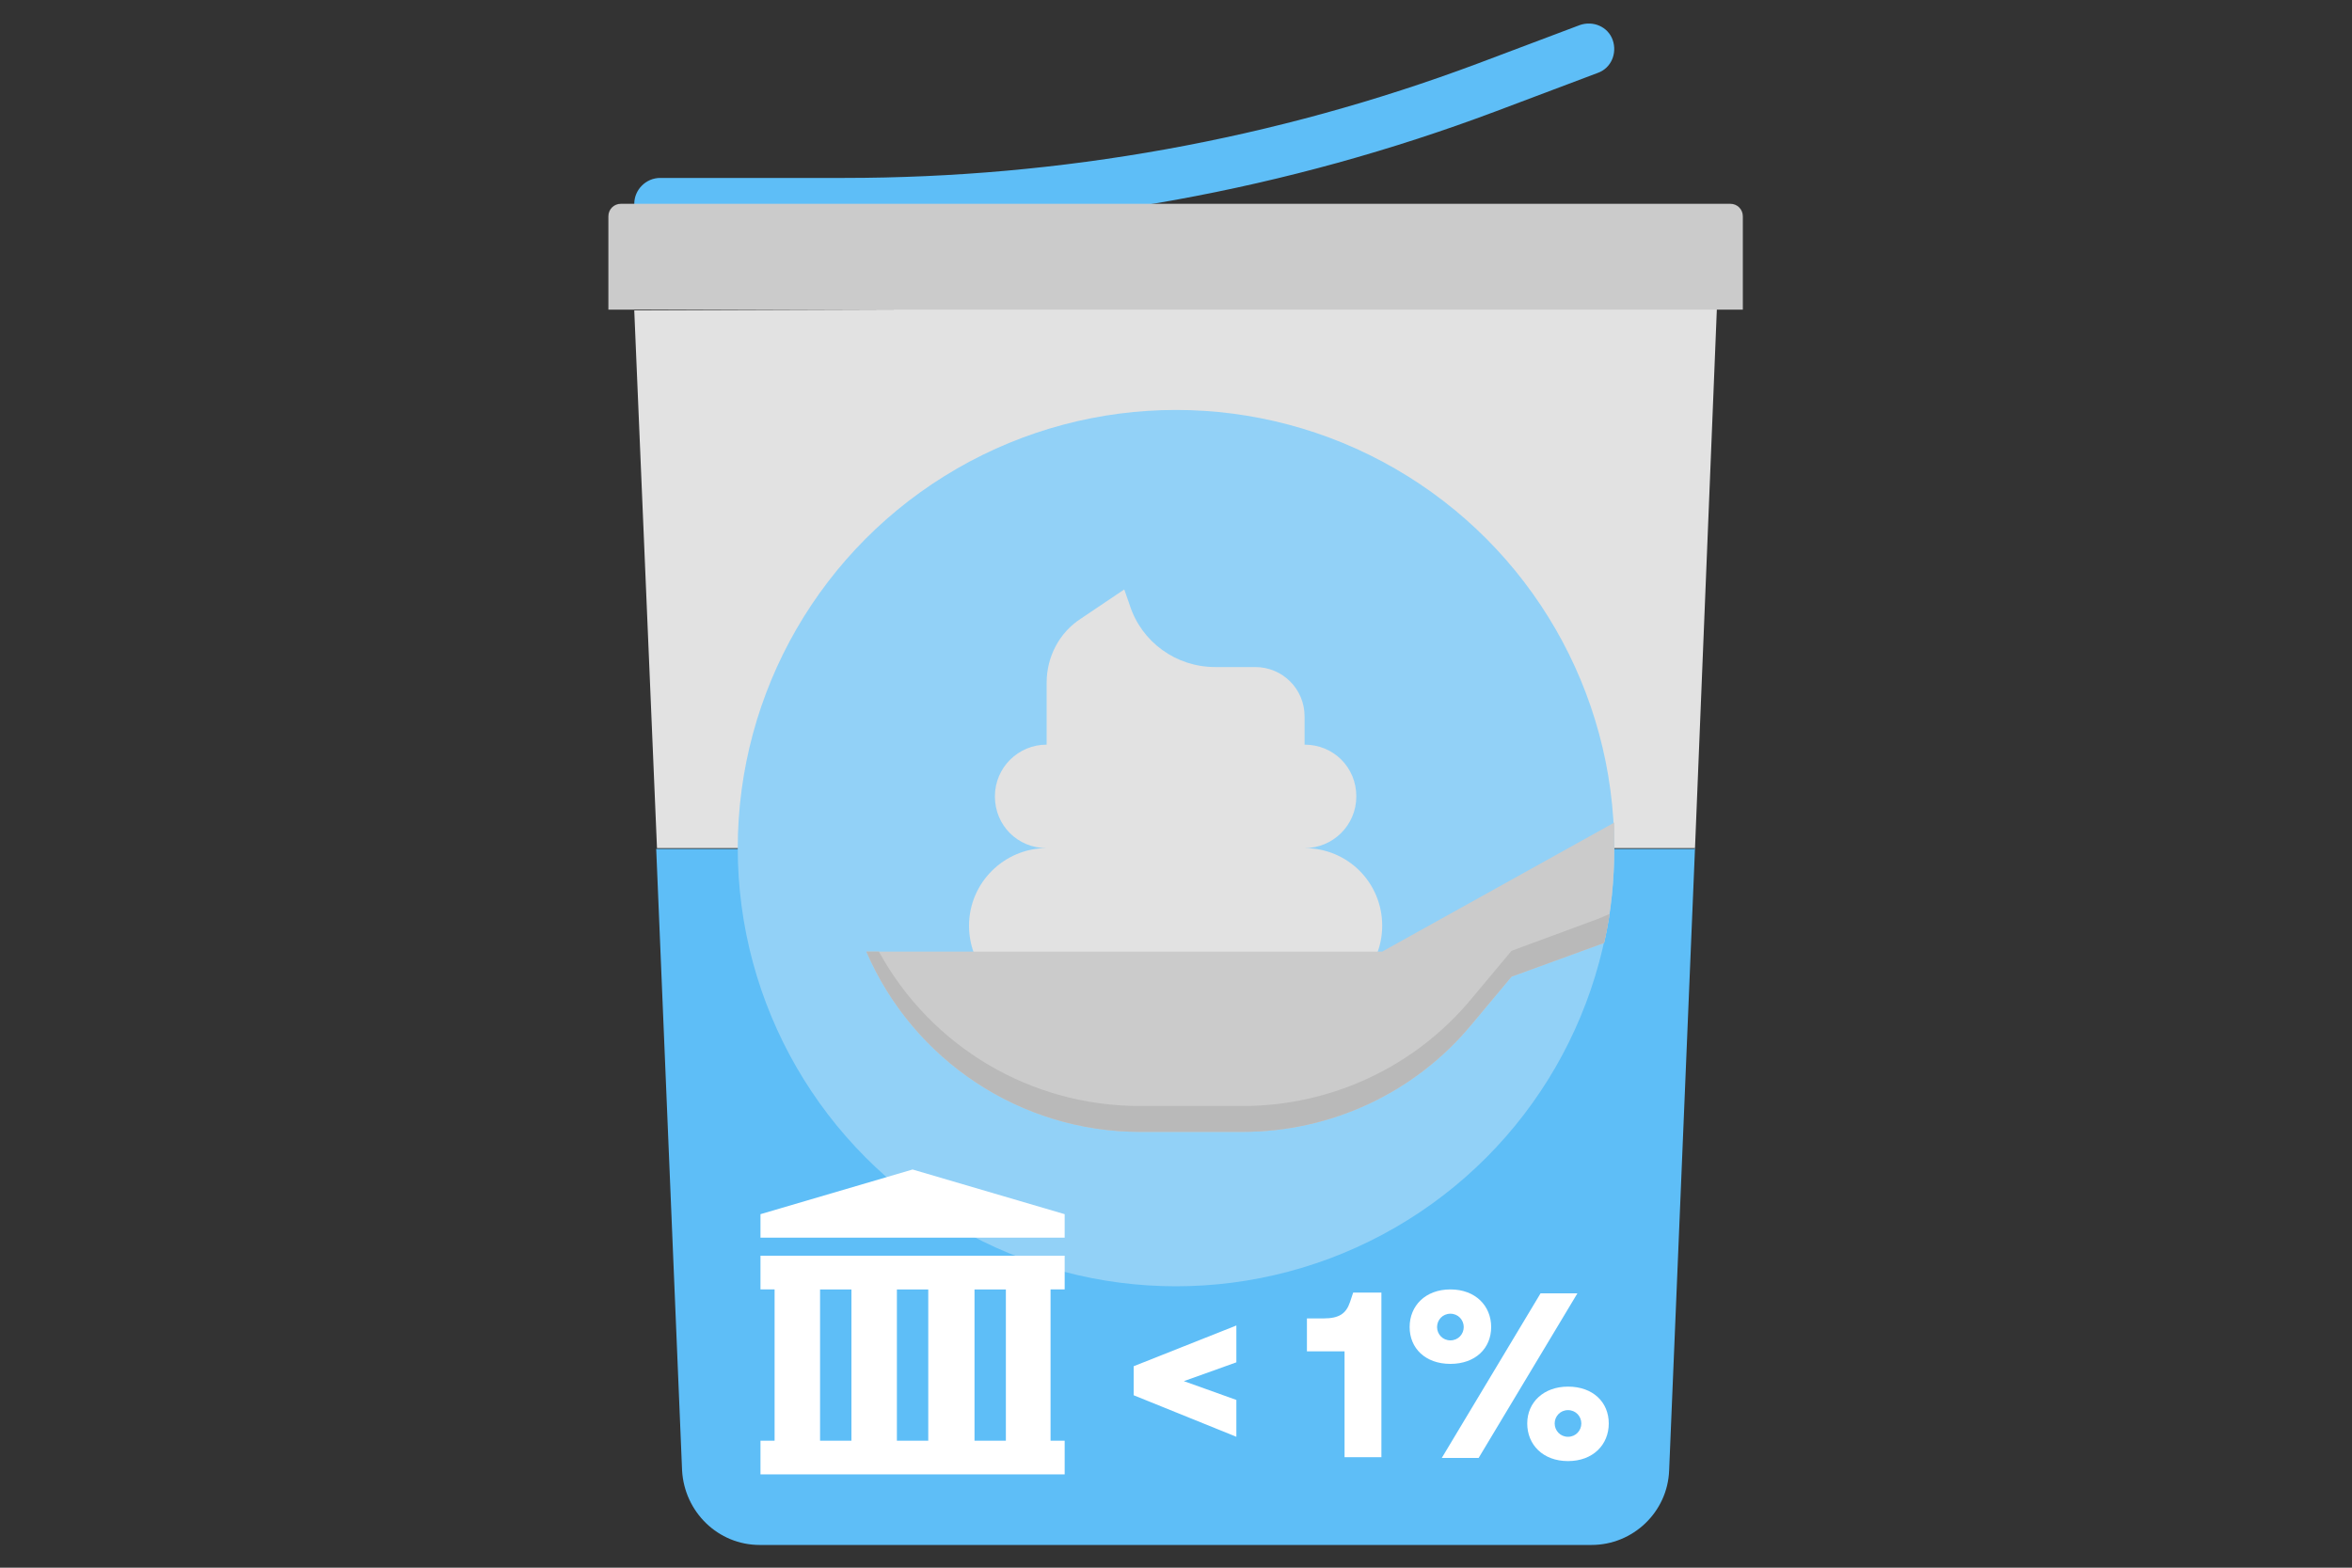 <?xml version="1.0" encoding="UTF-8"?>
<svg id="Artwork" xmlns="http://www.w3.org/2000/svg" version="1.1" viewBox="0 0 300 200">
  <rect x="0" y="0" width="300" height="200" fill="#333333" stroke="none"/>
  <defs>
    <style>
      .cls-1 {
        fill: #b9b9b9;
      }

      .cls-1, .cls-2, .cls-3, .cls-4, .cls-5, .cls-6 {
        stroke-width: 0px;
      }

      .cls-2 {
        fill: #e2e2e2;
      }

      .cls-3 {
        fill: #fff;
      }

      .cls-4 {
        fill: #5ebef7;
      }

      .cls-5 {
        fill: #cbcbcb;
      }

      .cls-6 {
        fill: #92d1f7;
      }
    </style>
  </defs>
  <path class="cls-4" d="M107.7,29.3h-23.5c-1.8,0-3.3-1.5-3.3-3.3s1.5-3.3,3.3-3.3h23.5c27.6,0,54.9-4.9,80.8-14.6l13-4.9c1.7-.6,3.6.2,4.2,1.9.6,1.7-.2,3.6-1.9,4.2h0l-13,4.9c-26.6,10-54.7,15.1-83.1,15.1h0Z"/>
  <path class="cls-2" d="M219,39.1l-2.8,69.1H83.8l-2.9-68.6s138.1-.5,138.1-.5Z"/>
  <path class="cls-4" d="M216.2,108.2l-3.3,79.4c-.2,5.3-4.6,9.5-9.9,9.5h-106.1c-5.3,0-9.6-4.2-9.9-9.5l-3.3-79.3h132.4Z"/>
  <circle class="cls-6" cx="150" cy="108.2" r="55.9"/>
  <path class="cls-6" d="M205.9,108.2c0,4.1-.4,8.2-1.3,12.1l-11.8,4.3-5.1,6.1c-7.2,8.7-17.9,13.7-29.2,13.7h-13.1c-15.2,0-28.9-9.1-34.9-23h65.8l29.5-16.4c0,1.1,0,2.2,0,3.2h0Z"/>
  <path class="cls-5" d="M79.3,26h141.4c.9,0,1.6.7,1.6,1.6v11.9H77.6v-11.9c0-.9.7-1.6,1.6-1.6Z"/>
  <path class="cls-2" d="M166.4,108.2c3.6,0,6.6-2.9,6.6-6.6s-2.9-6.6-6.6-6.6v-3.6c0-3.5-2.8-6.3-6.3-6.3h-5.1c-5,0-9.4-3.2-10.9-7.9l-.7-2-5.5,3.7c-2.8,1.8-4.4,4.9-4.4,8.2v7.9c-3.6,0-6.6,2.9-6.6,6.6s2.9,6.6,6.6,6.6c-5.4,0-9.9,4.4-9.9,9.9s4.4,9.9,9.9,9.9h32.9c5.4,0,9.9-4.4,9.9-9.9s-4.4-9.9-9.9-9.9h0Z"/>
  <path class="cls-5" d="M205.9,104.9v3.3c0,4.1-.4,8.2-1.3,12.1l-11.8,4.3-5.1,6.1c-7.2,8.7-17.9,13.7-29.2,13.7h-13.1c-15.2,0-28.9-9.1-34.9-23h65.8l29.5-16.4h0q0,0,0,0Z"/>
  <path class="cls-1" d="M205.3,116.7c-.2,1.2-.4,2.4-.7,3.6l-11.8,4.3-5.1,6.1c-7.2,8.7-17.9,13.7-29.2,13.7h-13.1c-15.2,0-28.9-9.1-34.9-23h1.6c6.7,12.2,19.4,19.7,33.3,19.7h13.1c11.3,0,22-5,29.2-13.7l5.1-6.1,11.1-4.1c.5-.2.9-.4,1.4-.6h0Z"/>
  <path class="cls-3" d="M97,160.2v4.3h1.8v19.3h-1.8v4.3h38.8v-4.3h-1.8v-19.3h1.8v-4.3h-38.8ZM108.6,183.8h-4v-19.3h4v19.3ZM118.4,183.8h-4v-19.3h4v19.3ZM128.3,183.8h-4v-19.3h4v19.3ZM116.4,149.2l-19.4,5.7v3h38.8v-3s-19.4-5.7-19.4-5.7Z"/>
  <g>
    <path class="cls-3" d="M144.6,178v-3.7l13.1-5.2v4.7l-3.9,1.4-2.8,1,2.8,1,3.9,1.4v4.7l-13.1-5.3Z"/>
    <path class="cls-3" d="M171.4,172.4h-4.7v-4.2h2.1c2,0,2.9-.6,3.4-2.1l.4-1.2h3.6v21h-4.7v-13.5Z"/>
    <path class="cls-3" d="M185,164.5c3.2,0,5.2,2.1,5.2,4.8s-2,4.7-5.2,4.7-5.2-2-5.2-4.7,2-4.8,5.2-4.8ZM185,171c1,0,1.7-.8,1.7-1.7s-.7-1.7-1.7-1.7-1.7.8-1.7,1.7.7,1.7,1.7,1.7ZM196.4,165h4.8l-12.6,21h-4.7l12.6-21ZM200,176.9c3.2,0,5.2,2,5.2,4.7s-2,4.8-5.2,4.8-5.2-2.1-5.2-4.8,2.1-4.7,5.2-4.7ZM200,183.3c1,0,1.7-.8,1.7-1.7s-.7-1.7-1.7-1.7-1.7.8-1.7,1.7.7,1.7,1.7,1.7Z"/>
  </g>
</svg>